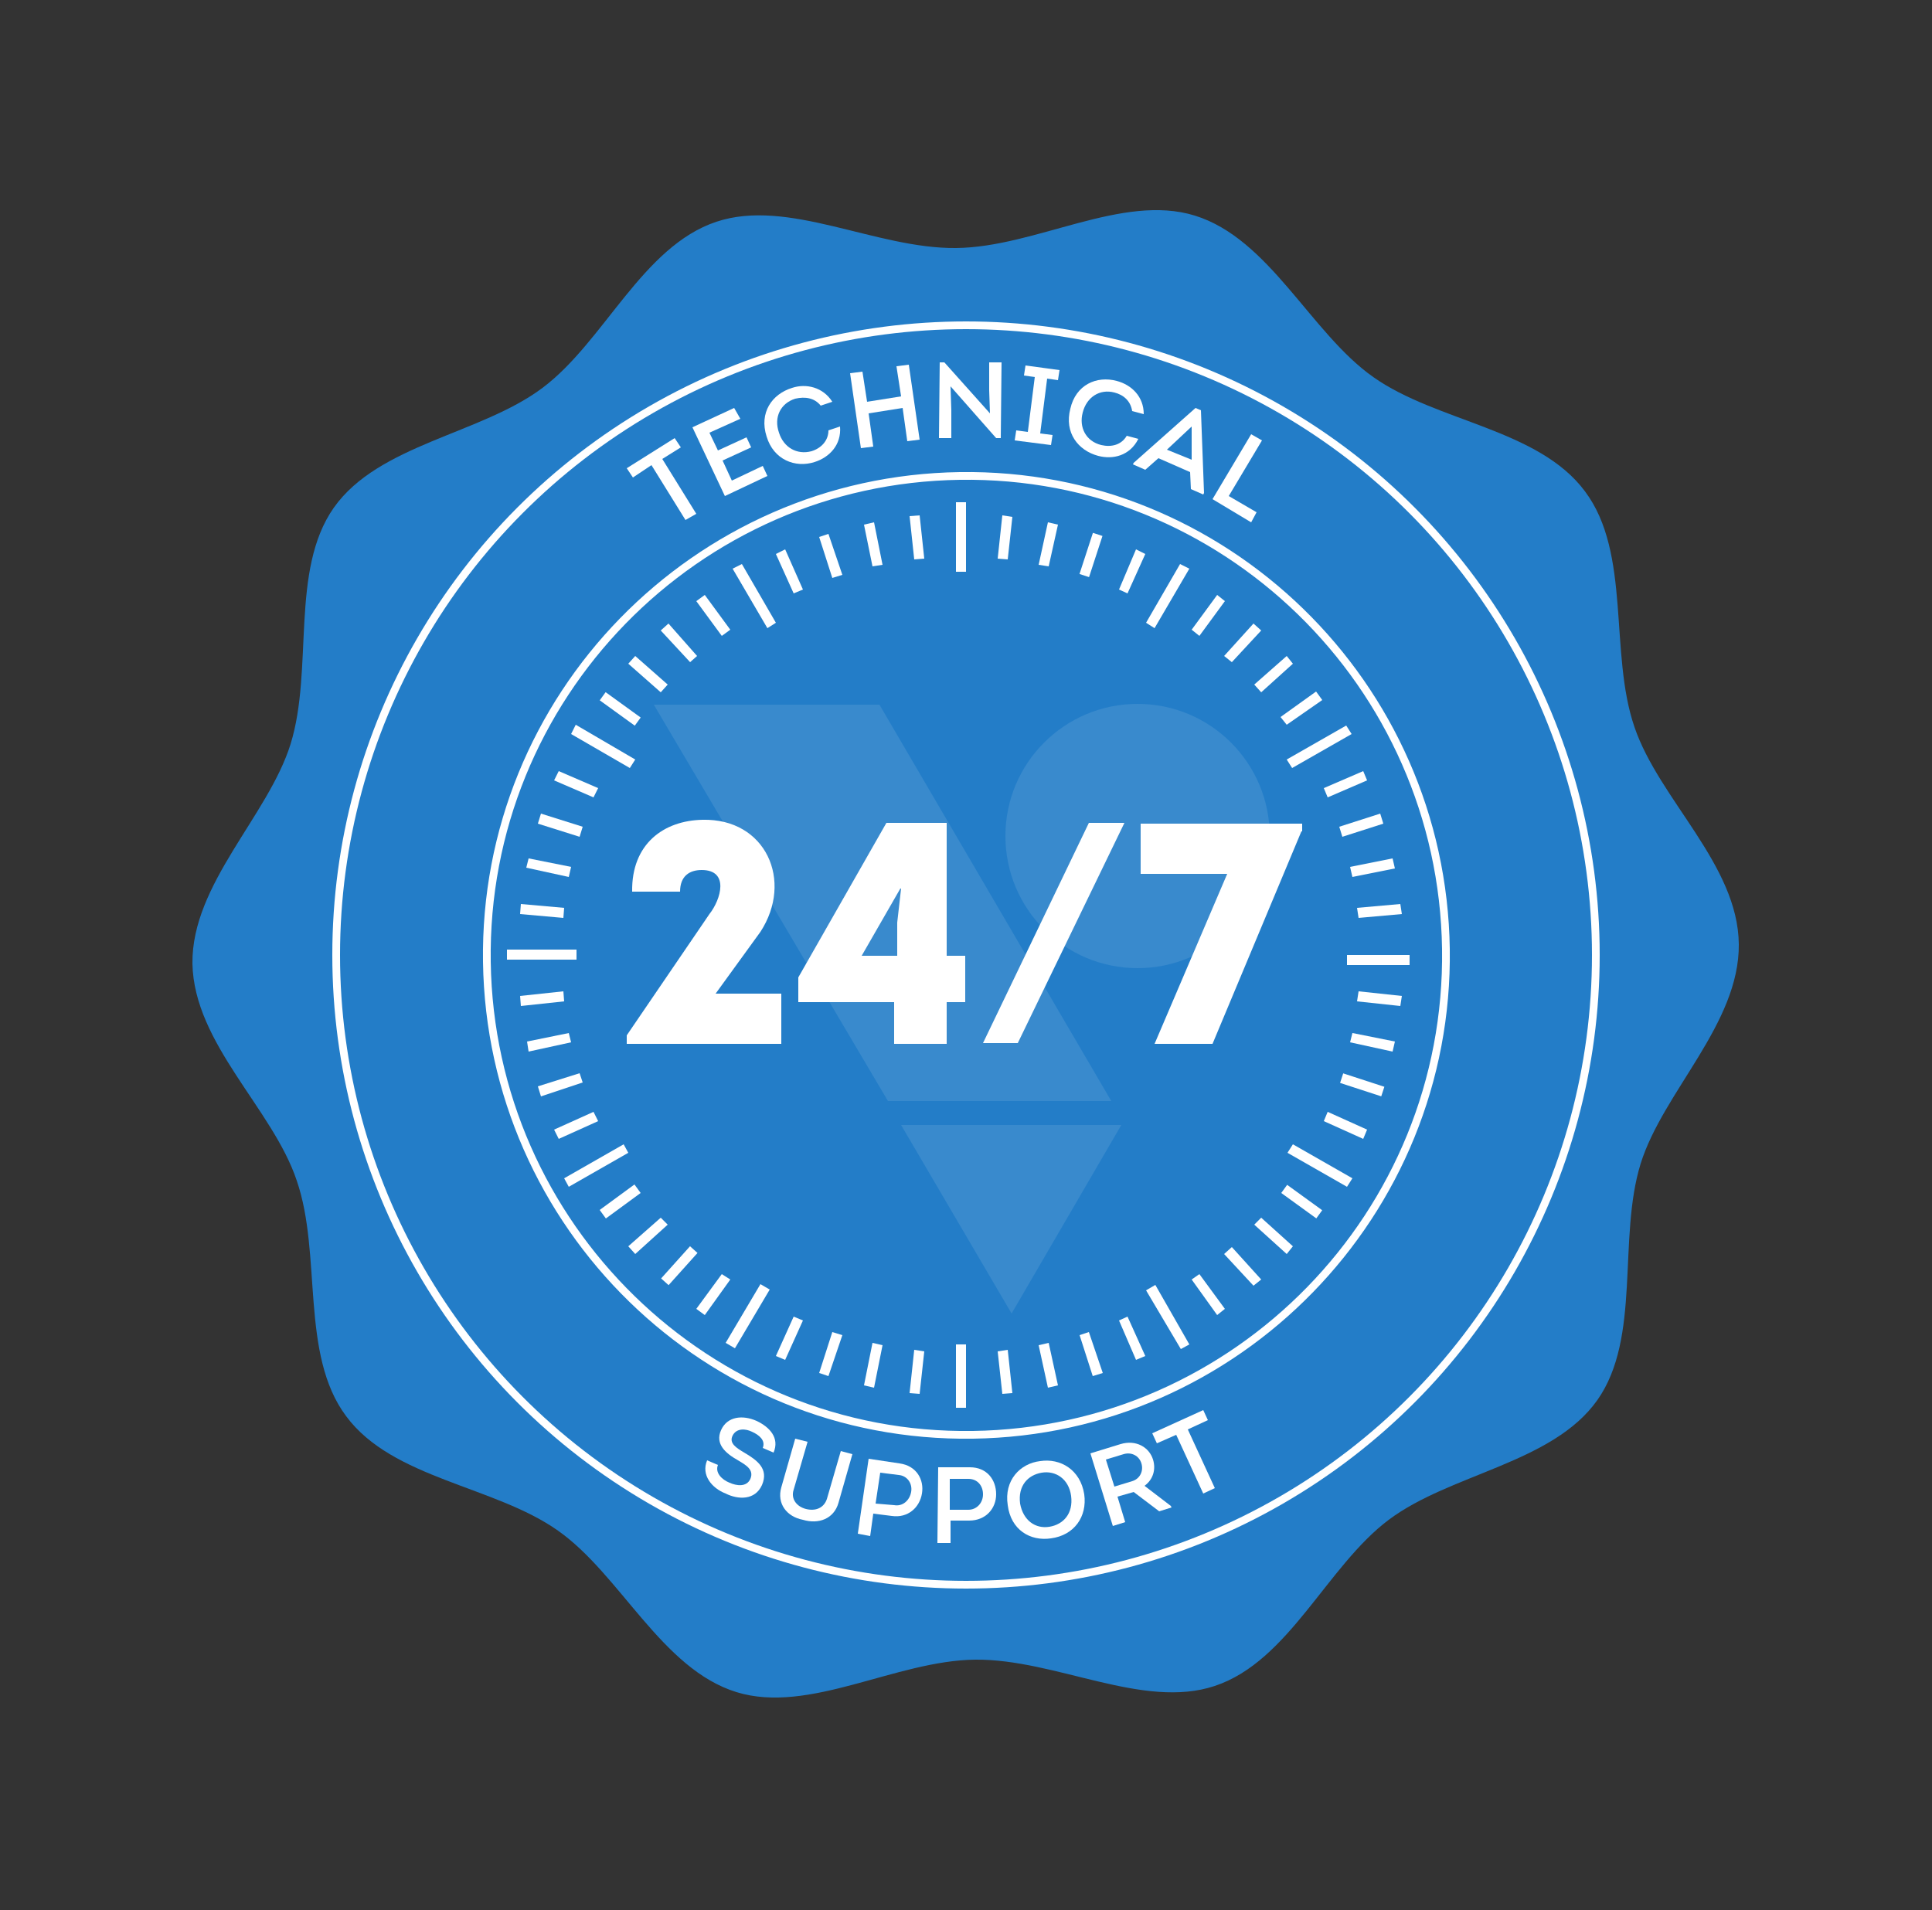 <?xml version="1.0" encoding="utf-8"?>
<!-- Generator: Adobe Illustrator 23.0.1, SVG Export Plug-In . SVG Version: 6.00 Build 0)  -->
<svg version="1.1" id="objects" xmlns="http://www.w3.org/2000/svg" xmlns:xlink="http://www.w3.org/1999/xlink" x="0px" y="0px"
	 viewBox="0 0 250 247.2" style="enable-background:new 0 0 250 247.2;" xml:space="preserve">
<rect x="0" y="0" width="250" height="247.2" fill="#333333" stroke="none"/>
<style type="text/css">
	.st0{fill:none;stroke:#237DC8;stroke-miterlimit:10;}
	.st1{fill:#237DC8;}
	.st2{fill:#E1EFFF;}
	.st3{fill:none;stroke:#FFFFFF;stroke-miterlimit:10;}
	.st4{opacity:0.1;}
	.st5{fill:#FFFFFF;}
</style>
<path class="st1" d="M225,122.2c0.1,10.3-9.8,19.1-12.7,28.4c-3,9.7,0.1,22.5-5.6,30.6c-5.8,8.2-19,9.5-27,15.5
	c-8,6-12.9,18.3-22.5,21.5c-9.3,3.1-20.6-3.5-31-3.4c-10.3,0.1-21.5,7.1-30.9,4.2c-9.7-3-15-15.2-23.1-20.9
	c-8.2-5.8-21.4-6.7-27.4-14.8c-6-8-3.1-20.9-6.4-30.5c-3.1-9.3-13.3-17.7-13.5-28.1c-0.1-10.3,9.8-19.1,12.7-28.4
	c3-9.7-0.1-22.5,5.6-30.6c5.8-8.2,19-9.5,27-15.5c8-6,12.9-18.3,22.5-21.5c9.3-3.1,20.6,3.5,31,3.4c10.3-0.1,21.5-7.1,30.9-4.2
	c9.7,3,15,15.2,23.1,20.9c8.2,5.8,21.4,6.7,27.4,14.8c6,8,3.1,20.9,6.4,30.5C214.7,103.5,224.9,111.9,225,122.2"/>
<path class="st3" d="M187.1,122.8c0.5,34.3-27,62.4-61.2,62.9c-34.3,0.5-62.4-27-62.9-61.2c-0.5-34.3,27-62.4,61.2-62.9
	C158.4,61.1,186.6,88.5,187.1,122.8"/>
<circle class="st3" cx="125" cy="123.6" r="81.5"/>
<g class="st4">
	<g>
		<circle class="st5" cx="147.2" cy="108.2" r="17.1"/>
		<polygon class="st5" points="143.8,142.5 114.9,142.5 84.6,91.2 113.8,91.2 		"/>
		<polygon class="st5" points="130.9,170 116.6,145.6 145.1,145.6 		"/>
	</g>
</g>
<g>
	<path class="st5" d="M90.8,112.6c-1.6,0-2.8,0.8-2.8,2.8c-2.4,0-3.8,0-6.2,0c-0.1-6.2,4.1-9.2,9.1-9.3c8.2-0.2,11.8,7.9,7.5,14.5
		l-5.8,8h8.5c0,2.5,0,4,0,6.5H81.1V134l10.7-15.7C93.3,116.4,94.4,112.6,90.8,112.6z"/>
	<path class="st5" d="M122.5,135.1c-2.2,0-4.5,0-6.8,0v-5.4h-12.4v-3.2l11.4-20h7.8v17.2h2.4c0,2,0,4,0,6h-2.4V135.1z M111.5,123.7
		h4.6v-4.3l0.5-4.4h-0.1L111.5,123.7z"/>
	<path class="st5" d="M140.9,106.5h4.6l-13.8,28.5h-4.5L140.9,106.5z"/>
	<path class="st5" d="M168.4,107.6l-11.5,27.5c-2.5,0-5,0-7.5,0l9.4-22h-11.2c0-2.5,0-4,0-6.5h20.9V107.6z"/>
</g>
<g>
	<rect x="123.7" y="65" class="st5" width="1.3" height="9"/>
	<rect x="123.7" y="174" class="st5" width="1.3" height="8.2"/>
	<g>
		<polygon class="st5" points="118.2,67.3 118.5,67.3 119,71.8 118.7,71.9 		"/>
		<polygon class="st5" points="118.3,72.4 117.7,66.8 119,66.7 119.6,72.3 		"/>
	</g>
	<g>
		<polygon class="st5" points="129.6,175.3 129.9,175.3 130.4,179.9 130.1,179.9 		"/>
		<polygon class="st5" points="129.7,180.4 129.1,174.9 130.4,174.7 131,180.3 		"/>
	</g>
	<g>
		<polygon class="st5" points="112.4,68.2 112.7,68.2 113.6,72.7 113.3,72.7 		"/>
		<polygon class="st5" points="112.9,73.3 111.8,67.9 113.1,67.6 114.2,73.1 		"/>
	</g>
	<g>
		<polygon class="st5" points="135,174.5 135.3,174.4 136.3,178.9 136,179 		"/>
		<polygon class="st5" points="135.6,179.6 134.4,174.1 135.7,173.8 136.9,179.3 		"/>
	</g>
	<g>
		<polygon class="st5" points="106.6,69.8 106.9,69.7 108.4,74.1 108.1,74.2 		"/>
		<polygon class="st5" points="107.7,74.8 106,69.5 107.2,69.1 109,74.4 		"/>
	</g>
	<g>
		<polygon class="st5" points="140.3,173.1 140.6,173 142,177.4 141.7,177.5 		"/>
		<polygon class="st5" points="141.4,178.1 139.7,172.8 140.9,172.4 142.7,177.7 		"/>
	</g>
	<g>
		<polygon class="st5" points="101.1,71.9 101.4,71.8 103.2,76 103,76.1 		"/>
		<polygon class="st5" points="102.7,76.8 100.4,71.7 101.6,71.1 103.9,76.3 		"/>
	</g>
	<g>
		
			<rect x="146.3" y="170.9" transform="matrix(0.91 -0.416 0.416 0.91 -58.727 76.544)" class="st5" width="0.3" height="4.6"/>
		<polygon class="st5" points="147,176 144.8,170.9 145.9,170.4 148.2,175.5 		"/>
	</g>
	<g>
		<polygon class="st5" points="90.8,77.9 91.1,77.7 93.8,81.4 93.5,81.6 		"/>
		<polygon class="st5" points="93.4,82.3 90.1,77.8 91.2,77 94.5,81.5 		"/>
	</g>
	<g>
		<polygon class="st5" points="154.9,165.7 155.1,165.6 157.8,169.3 157.6,169.5 		"/>
		<polygon class="st5" points="157.5,170.2 154.2,165.6 155.2,164.9 158.5,169.4 		"/>
	</g>
	<g>
		<polygon class="st5" points="86.2,81.6 86.4,81.4 89.5,84.8 89.3,85 		"/>
		<polygon class="st5" points="89.3,85.7 85.5,81.6 86.5,80.7 90.2,84.9 		"/>
	</g>
	<g>
		<polygon class="st5" points="159.1,162.3 159.4,162.1 162.4,165.5 162.2,165.7 		"/>
		<polygon class="st5" points="162.2,166.4 158.4,162.3 159.4,161.4 163.2,165.6 		"/>
	</g>
	<g>
		<polygon class="st5" points="82,85.8 82.2,85.6 85.7,88.7 85.4,88.9 		"/>
		<polygon class="st5" points="85.5,89.6 81.3,85.9 82.2,84.9 86.4,88.6 		"/>
	</g>
	<g>
		
			<rect x="164.7" y="157.6" transform="matrix(0.668 -0.744 0.744 0.668 -64.298 175.614)" class="st5" width="0.3" height="4.6"/>
		<polygon class="st5" points="166.5,162.3 162.3,158.5 163.2,157.6 167.3,161.3 		"/>
	</g>
	<g>
		
			<rect x="80.1" y="89.4" transform="matrix(0.586 -0.81 0.81 0.586 -41.051 102.99)" class="st5" width="0.3" height="4.6"/>
		
			<rect x="79.6" y="88.9" transform="matrix(0.586 -0.81 0.81 0.586 -41.049 103.018)" class="st5" width="1.3" height="5.6"/>
	</g>
	<g>
		
			<rect x="168.2" y="153.2" transform="matrix(0.588 -0.809 0.809 0.588 -56.385 200.348)" class="st5" width="0.3" height="4.6"/>
		
			<rect x="167.7" y="152.7" transform="matrix(0.587 -0.81 0.81 0.587 -56.334 200.602)" class="st5" width="1.3" height="5.6"/>
	</g>
	<g>
		<polygon class="st5" points="72.4,100.7 72.5,100.4 76.7,102.3 76.6,102.6 		"/>
		<polygon class="st5" points="76.8,103.2 71.7,101 72.3,99.8 77.4,102 		"/>
	</g>
	<g>
		<polygon class="st5" points="171.9,144.9 172.1,144.6 176.3,146.5 176.1,146.7 		"/>
		<polygon class="st5" points="176.4,147.4 171.3,145.1 171.8,143.9 176.9,146.2 		"/>
	</g>
	<g>
		<polygon class="st5" points="70.3,106.2 70.4,105.9 74.7,107.4 74.7,107.7 		"/>
		<polygon class="st5" points="75,108.3 69.6,106.6 70,105.3 75.4,107 		"/>
	</g>
	<g>
		<polygon class="st5" points="173.9,139.8 174,139.5 178.4,140.9 178.3,141.2 		"/>
		
			<rect x="175.5" y="137.6" transform="matrix(0.31 -0.951 0.951 0.31 -11.856 264.401)" class="st5" width="1.3" height="5.6"/>
	</g>
	<g>
		<polygon class="st5" points="68.7,112 68.8,111.7 73.3,112.6 73.3,112.9 		"/>
		<polygon class="st5" points="73.6,113.5 68.1,112.3 68.4,111.1 73.9,112.2 		"/>
	</g>
	<g>
		
			<rect x="177.5" y="132.6" transform="matrix(0.208 -0.978 0.978 0.208 8.782 280.591)" class="st5" width="0.3" height="4.6"/>
		<polygon class="st5" points="180.2,136.1 174.7,134.9 175,133.7 180.5,134.8 		"/>
	</g>
	<g>
		<polygon class="st5" points="67.8,117.8 67.9,117.5 72.4,118 72.4,118.3 		"/>
		<polygon class="st5" points="72.9,118.8 67.3,118.3 67.4,117 73,117.5 		"/>
	</g>
	<g>
		<polygon class="st5" points="176.2,129.2 176.2,128.9 180.8,129.3 180.8,129.7 		"/>
		<polygon class="st5" points="181.2,130.2 175.6,129.6 175.8,128.3 181.4,128.9 		"/>
	</g>
	<g>
		<polygon class="st5" points="67.9,129.7 67.8,129.3 72.4,128.9 72.4,129.2 		"/>
		<polygon class="st5" points="67.4,130.2 67.3,128.9 72.9,128.3 73,129.6 		"/>
	</g>
	<g>
		<polygon class="st5" points="176.2,118.3 176.2,118 180.8,117.5 180.8,117.8 		"/>
		<polygon class="st5" points="175.8,118.8 175.6,117.5 181.2,117 181.4,118.3 		"/>
	</g>
	<g>
		<polygon class="st5" points="68.8,135.5 68.7,135.2 73.3,134.2 73.3,134.5 		"/>
		<polygon class="st5" points="68.4,136.1 68.2,134.8 73.6,133.7 73.9,134.9 		"/>
	</g>
	<g>
		<polygon class="st5" points="175.4,112.9 175.3,112.6 179.8,111.7 179.9,112 		"/>
		<polygon class="st5" points="175,113.5 174.7,112.2 180.2,111.1 180.5,112.4 		"/>
	</g>
	<g>
		<polygon class="st5" points="70.4,141.2 70.3,140.9 74.7,139.5 74.7,139.8 		"/>
		<polygon class="st5" points="70,141.9 69.6,140.6 75,138.9 75.4,140.1 		"/>
	</g>
	<g>
		<polygon class="st5" points="174,107.7 173.9,107.4 178.3,105.9 178.4,106.2 		"/>
		<polygon class="st5" points="173.7,108.3 173.3,107 178.6,105.3 179,106.6 		"/>
	</g>
	<g>
		<polygon class="st5" points="72.5,146.7 72.4,146.5 76.6,144.6 76.7,144.9 		"/>
		<polygon class="st5" points="72.3,147.4 71.7,146.2 76.8,143.9 77.4,145.1 		"/>
	</g>
	<g>
		<polygon class="st5" points="172.1,102.6 171.9,102.3 176.1,100.4 176.3,100.7 		"/>
		<polygon class="st5" points="171.8,103.2 171.3,102 176.4,99.8 176.9,101 		"/>
	</g>
	<g>
		<polygon class="st5" points="78.5,157 78.3,156.7 82,154 82.2,154.3 		"/>
		<polygon class="st5" points="78.4,157.7 77.6,156.6 82.1,153.3 82.9,154.4 		"/>
	</g>
	<g>
		<polygon class="st5" points="166.6,93.1 166.4,92.9 170.2,90.2 170.4,90.4 		"/>
		<polygon class="st5" points="166.5,93.8 165.7,92.8 170.3,89.5 171.1,90.6 		"/>
	</g>
	<g>
		<polygon class="st5" points="82.2,161.6 82,161.3 85.4,158.3 85.7,158.5 		"/>
		<polygon class="st5" points="82.2,162.3 81.3,161.3 85.5,157.6 86.4,158.5 		"/>
	</g>
	<g>
		
			<rect x="162.5" y="87.1" transform="matrix(0.744 -0.668 0.668 0.744 -16.119 132.394)" class="st5" width="4.6" height="0.3"/>
		<polygon class="st5" points="163.2,89.6 162.3,88.6 166.5,84.9 167.3,85.9 		"/>
	</g>
	<g>
		
			<rect x="85.6" y="163.8" transform="matrix(0.668 -0.744 0.744 0.668 -92.796 119.697)" class="st5" width="4.6" height="0.3"/>
		
			<rect x="85.1" y="163.3" transform="matrix(0.668 -0.744 0.744 0.668 -92.794 119.691)" class="st5" width="5.6" height="1.3"/>
	</g>
	<g>
		<polygon class="st5" points="159.4,85 159.1,84.8 162.2,81.4 162.4,81.6 		"/>
		<polygon class="st5" points="159.4,85.7 158.4,84.9 162.2,80.7 163.2,81.6 		"/>
	</g>
	<g>
		<polygon class="st5" points="91.1,169.5 90.8,169.3 93.5,165.6 93.8,165.7 		"/>
		<polygon class="st5" points="91.2,170.2 90.1,169.4 93.4,164.9 94.5,165.6 		"/>
	</g>
	<g>
		<polygon class="st5" points="155.1,81.6 154.9,81.4 157.6,77.7 157.8,77.9 		"/>
		<polygon class="st5" points="155.2,82.3 154.2,81.5 157.5,77 158.5,77.8 		"/>
	</g>
	<g>
		<polygon class="st5" points="101.4,175.4 101.1,175.2 103,171 103.2,171.2 		"/>
		<polygon class="st5" points="101.6,176 100.4,175.5 102.7,170.4 103.9,170.9 		"/>
	</g>
	<g>
		<polygon class="st5" points="145.7,76.1 145.4,76 147.3,71.8 147.6,71.9 		"/>
		<polygon class="st5" points="145.9,76.8 144.8,76.3 147,71.1 148.2,71.7 		"/>
	</g>
	<g>
		<polygon class="st5" points="106.9,177.5 106.6,177.4 108.1,173 108.4,173.1 		"/>
		<polygon class="st5" points="107.2,178.1 106,177.7 107.7,172.4 109,172.8 		"/>
	</g>
	<g>
		
			<rect x="138.9" y="71.8" transform="matrix(0.31 -0.951 0.951 0.31 28.981 183.81)" class="st5" width="4.6" height="0.3"/>
		
			<rect x="138.4" y="71.3" transform="matrix(0.31 -0.951 0.951 0.31 28.976 183.805)" class="st5" width="5.6" height="1.3"/>
	</g>
	<g>
		<polygon class="st5" points="112.7,179 112.4,178.9 113.3,174.4 113.6,174.5 		"/>
		<polygon class="st5" points="113.1,179.6 111.8,179.3 112.9,173.8 114.2,174.1 		"/>
	</g>
	<g>
		<polygon class="st5" points="135.3,72.7 135,72.7 136,68.2 136.3,68.2 		"/>
		<polygon class="st5" points="135.7,73.3 134.4,73.1 135.6,67.6 136.9,67.9 		"/>
	</g>
	<g>
		<polygon class="st5" points="118.5,179.9 118.2,179.9 118.7,175.3 119,175.3 		"/>
		<polygon class="st5" points="119,180.4 117.7,180.3 118.3,174.7 119.6,174.9 		"/>
	</g>
	<g>
		<polygon class="st5" points="129.9,71.9 129.6,71.8 130.1,67.3 130.4,67.3 		"/>
		<polygon class="st5" points="130.4,72.4 129.1,72.3 129.7,66.7 131,66.9 		"/>
	</g>
	<polygon class="st5" points="153.9,174 149.5,166.3 148.3,167 152.8,174.6 	"/>
	<g>
		<polygon class="st5" points="82.2,98.3 74.5,93.8 73.9,95 81.5,99.4 		"/>
		<polygon class="st5" points="100.4,80.6 96,73 94.8,73.6 99.3,81.3 		"/>
		<g>
			<polygon class="st5" points="166.5,98.3 174.2,93.9 174.9,95 167.2,99.4 			"/>
			<polygon class="st5" points="148.3,80.6 152.7,73 153.9,73.6 149.4,81.3 			"/>
		</g>
	</g>
	<polygon class="st5" points="81.3,149.2 73.6,153.6 73,152.5 80.7,148.1 	"/>
	<polygon class="st5" points="99.6,166.9 95.1,174.5 93.9,173.8 98.4,166.2 	"/>
	<g>
		<polygon class="st5" points="166.6,149.2 174.3,153.6 175,152.5 167.3,148.1 		"/>
	</g>
	<rect x="65.6" y="122.9" class="st5" width="9" height="1.3"/>
	<rect x="174.3" y="123.6" class="st5" width="8.1" height="1.3"/>
</g>
<g>
	<path class="st5" d="M92.9,189.6c-0.4,1,0.5,1.9,1.5,2.3c0.9,0.4,2.2,0.6,2.7-0.5c0.5-1.2-0.6-1.8-1.6-2.4c-1.6-0.9-3-2.1-2.2-3.9
		c0.8-1.8,2.8-2,4.6-1.2c1.7,0.8,3,2.2,2.2,4.1l-1.4-0.6c0.4-1-0.5-1.7-1.4-2.1c-0.8-0.4-2-0.5-2.5,0.5c-0.5,1,0.5,1.6,1.5,2.2
		c1.7,1,3.2,2.1,2.3,4.2c-0.9,2-3.1,1.9-4.7,1.1c-1.8-0.7-3.2-2.4-2.4-4.3L92.9,189.6z"/>
	<path class="st5" d="M101.1,192.5l1.8-6.3l1.6,0.4l-1.8,6.2c-0.4,1.2,0.4,2.2,1.6,2.5c1.2,0.3,2.3-0.1,2.7-1.3l1.8-6.2l1.5,0.4
		l-1.8,6.3c-0.6,2.1-2.6,2.8-4.6,2.2C101.8,196.3,100.5,194.6,101.1,192.5z"/>
	<path class="st5" d="M111,198.5l1.4-9.7l4,0.6c2.2,0.3,3.2,2.1,2.9,3.9c-0.3,1.8-1.8,3.2-3.9,2.9l-2.4-0.3l-0.4,2.9L111,198.5z
		 M115.7,194.8c1.1,0.2,2-0.6,2.2-1.7c0.2-1.1-0.5-2.1-1.6-2.2l-2.4-0.3l-0.6,4L115.7,194.8z"/>
	<path class="st5" d="M121.3,199.7l0.1-9.8l4.1,0c2.2,0,3.4,1.6,3.4,3.5c0,1.8-1.3,3.4-3.5,3.4l-2.4,0l0,2.9L121.3,199.7z
		 M125.3,195.4c1.1,0,1.9-0.9,1.9-2c0-1.1-0.7-2-1.9-2l-2.4,0l0,4L125.3,195.4z"/>
	<path class="st5" d="M136,199.1c-2.7,0.4-5.2-1.1-5.6-4.3c-0.5-3.2,1.6-5.4,4.2-5.7c2.6-0.4,5.2,1.1,5.7,4.3
		C140.7,196.3,139,198.7,136,199.1z M135.8,197.6c1.8-0.3,3.1-1.7,2.8-4c-0.3-2.2-2-3.3-3.8-3c-1.8,0.3-3.1,1.7-2.8,4
		C132.4,196.8,134,197.9,135.8,197.6z"/>
	<path class="st5" d="M151.5,194.9l0.1,0.2l-1.6,0.5l-3.3-2.5l-2.1,0.6l1,3.3l-1.6,0.5l-2.9-9.4l3.9-1.2c2-0.6,3.7,0.4,4.2,2
		c0.4,1.3,0,2.6-1.1,3.4L151.5,194.9z M146.5,191.7c1-0.3,1.5-1.3,1.2-2.3c-0.3-1-1.3-1.5-2.3-1.2l-2.3,0.7l1.1,3.5L146.5,191.7z"/>
	<path class="st5" d="M149.7,186.8l-0.6-1.3l6.6-3l0.6,1.3l-2.6,1.2l3.5,7.6l-1.5,0.7l-3.5-7.6L149.7,186.8z"/>
</g>
<g>
	<path class="st5" d="M81.9,61.8l-0.8-1.2l6.2-3.9l0.8,1.2l-2.4,1.5l4.4,7.1l-1.4,0.8l-4.4-7.1L81.9,61.8z"/>
	<path class="st5" d="M95.8,54.2L91.8,56l1.1,2.3l3.7-1.7l0.6,1.3l-3.7,1.7l1.2,2.6l4-1.9l0.6,1.3l-5.5,2.6l-4.2-8.9l5.4-2.5
		L95.8,54.2z"/>
	<path class="st5" d="M102.5,50.2c1.8-0.6,4-0.1,5.2,1.8l-1.5,0.5c-0.8-1-2-1.2-3.3-0.9c-1.9,0.6-2.8,2.4-2.1,4.4
		c0.6,1.9,2.3,2.9,4.2,2.4c1.3-0.4,2.2-1.4,2.2-2.7l1.5-0.5c0.2,2.4-1.4,4-3.3,4.6c-2.5,0.8-5.3-0.3-6.2-3.3
		C98.2,53.4,99.9,51,102.5,50.2z"/>
	<path class="st5" d="M117.4,57.1l-0.6-4.3l-4.4,0.7l0.6,4.3l-1.6,0.2l-1.4-9.7l1.6-0.2l0.6,3.9l4.4-0.7l-0.6-3.9l1.6-0.2l1.4,9.7
		L117.4,57.1z"/>
	<path class="st5" d="M123,50l0.1,3.1l0,3.6l-1.6,0l0.1-9.8l0.6,0l5.9,6.6l-0.1-3l0-3.6l1.6,0l-0.1,9.8l-0.6,0L123,50z"/>
	<path class="st5" d="M136.2,56.3l-0.2,1.3l-4.7-0.6l0.2-1.3l1.5,0.2l0.9-7.1l-1.4-0.2l0.2-1.3l4.4,0.6l-0.2,1.3l-1.4-0.2l-0.9,7.1
		L136.2,56.3z"/>
	<path class="st5" d="M144.5,49.3c1.9,0.5,3.5,2,3.5,4.3l-1.5-0.4c-0.2-1.3-1.1-2.1-2.3-2.4c-1.9-0.5-3.6,0.6-4.1,2.6
		c-0.5,1.9,0.4,3.7,2.4,4.2c1.3,0.3,2.6,0,3.3-1.2l1.5,0.4c-1.1,2.2-3.3,2.7-5.2,2.2c-2.6-0.7-4.4-3-3.6-6.1
		C139.2,49.8,141.9,48.6,144.5,49.3z"/>
	<path class="st5" d="M149.9,59.3l-1.7,1.5l-1.6-0.7l0.1-0.2l8-7.1l0.7,0.3l0.4,10.7l-0.1,0.2l-1.6-0.7l-0.1-2.2L149.9,59.3z
		 M151,58.2l3.2,1.3l0-4.3L151,58.2z"/>
	<path class="st5" d="M159,64.2l3.6,2.1l-0.7,1.3l-5-3l5-8.4l1.4,0.8L159,64.2z"/>
</g>
</svg>
